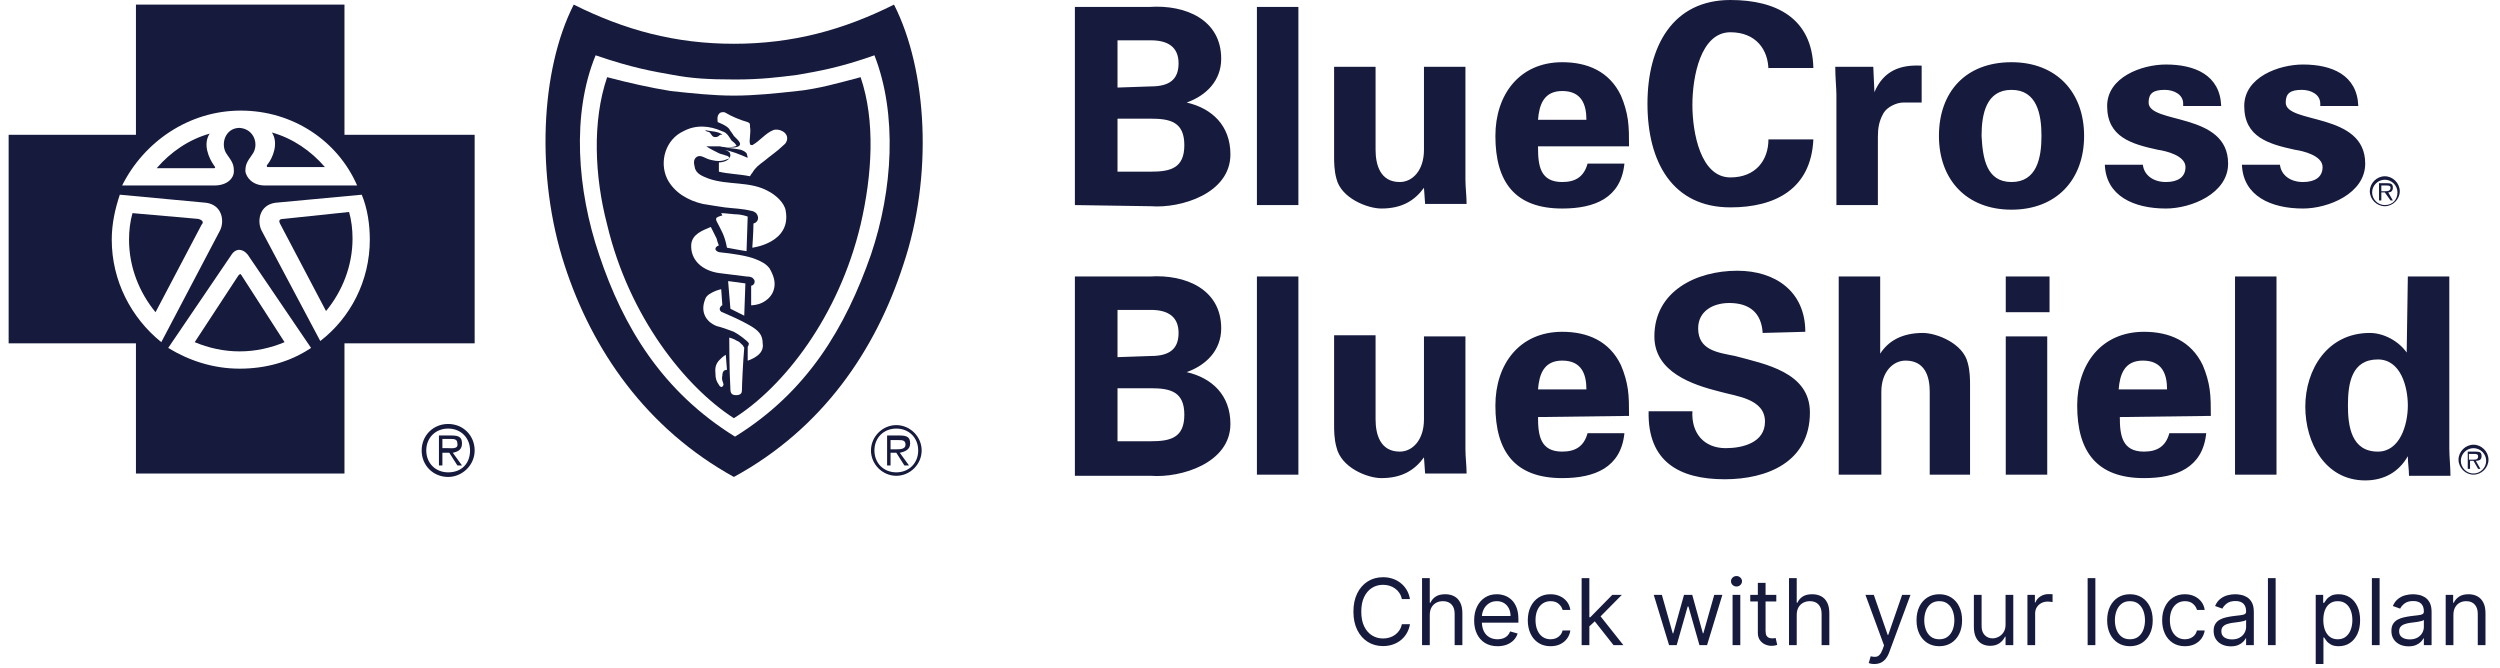<svg width="217" height="58" viewBox="0 0 217 58" fill="none" xmlns="http://www.w3.org/2000/svg">
<g clip-path="url(#clip0_9_44)">
<path d="M122.386 52H121.682C121.64 51.797 121.567 51.619 121.463 51.466C121.361 51.312 121.236 51.184 121.088 51.08C120.942 50.974 120.78 50.894 120.602 50.841C120.424 50.788 120.239 50.761 120.045 50.761C119.693 50.761 119.374 50.85 119.088 51.028C118.804 51.206 118.578 51.469 118.409 51.815C118.242 52.162 118.159 52.587 118.159 53.091C118.159 53.595 118.242 54.02 118.409 54.367C118.578 54.713 118.804 54.975 119.088 55.153C119.374 55.331 119.693 55.42 120.045 55.42C120.239 55.42 120.424 55.394 120.602 55.341C120.78 55.288 120.942 55.209 121.088 55.105C121.236 54.999 121.361 54.869 121.463 54.716C121.567 54.561 121.64 54.383 121.682 54.182H122.386C122.333 54.479 122.237 54.745 122.097 54.98C121.956 55.215 121.782 55.415 121.574 55.58C121.366 55.742 121.132 55.867 120.872 55.952C120.615 56.037 120.339 56.08 120.045 56.08C119.549 56.08 119.108 55.958 118.722 55.716C118.335 55.474 118.031 55.129 117.81 54.682C117.588 54.235 117.477 53.705 117.477 53.091C117.477 52.477 117.588 51.947 117.81 51.5C118.031 51.053 118.335 50.708 118.722 50.466C119.108 50.224 119.549 50.102 120.045 50.102C120.339 50.102 120.615 50.145 120.872 50.23C121.132 50.315 121.366 50.44 121.574 50.605C121.782 50.768 121.956 50.967 122.097 51.202C122.237 51.435 122.333 51.701 122.386 52ZM124.104 53.375V56H123.434V50.182H124.104V52.318H124.161C124.263 52.093 124.417 51.914 124.621 51.781C124.828 51.647 125.103 51.58 125.445 51.58C125.743 51.58 126.003 51.639 126.227 51.758C126.45 51.876 126.623 52.057 126.746 52.301C126.871 52.544 126.934 52.852 126.934 53.227V56H126.263V53.273C126.263 52.926 126.174 52.658 125.994 52.469C125.816 52.278 125.568 52.182 125.252 52.182C125.032 52.182 124.835 52.228 124.661 52.321C124.489 52.414 124.353 52.549 124.252 52.727C124.154 52.905 124.104 53.121 124.104 53.375ZM129.99 56.091C129.57 56.091 129.207 55.998 128.902 55.812C128.599 55.625 128.365 55.364 128.2 55.028C128.037 54.691 127.956 54.299 127.956 53.852C127.956 53.405 128.037 53.011 128.2 52.67C128.365 52.328 128.594 52.061 128.888 51.869C129.183 51.676 129.528 51.58 129.922 51.58C130.149 51.58 130.374 51.617 130.595 51.693C130.817 51.769 131.018 51.892 131.2 52.062C131.382 52.231 131.527 52.455 131.635 52.733C131.743 53.011 131.797 53.354 131.797 53.761V54.045H128.433V53.466H131.115C131.115 53.22 131.066 53 130.967 52.807C130.871 52.614 130.732 52.461 130.553 52.349C130.375 52.238 130.164 52.182 129.922 52.182C129.655 52.182 129.424 52.248 129.229 52.381C129.036 52.511 128.887 52.682 128.783 52.892C128.679 53.102 128.626 53.328 128.626 53.568V53.955C128.626 54.284 128.683 54.563 128.797 54.793C128.912 55.02 129.072 55.193 129.277 55.312C129.482 55.43 129.719 55.489 129.99 55.489C130.166 55.489 130.325 55.464 130.467 55.415C130.611 55.364 130.735 55.288 130.839 55.188C130.944 55.085 131.024 54.958 131.081 54.807L131.729 54.989C131.661 55.208 131.546 55.401 131.385 55.568C131.224 55.733 131.025 55.862 130.788 55.955C130.552 56.045 130.286 56.091 129.99 56.091ZM134.589 56.091C134.18 56.091 133.828 55.994 133.533 55.801C133.237 55.608 133.01 55.342 132.851 55.003C132.692 54.664 132.612 54.276 132.612 53.841C132.612 53.398 132.694 53.007 132.857 52.668C133.021 52.327 133.25 52.061 133.544 51.869C133.839 51.676 134.184 51.58 134.578 51.58C134.885 51.58 135.161 51.636 135.408 51.75C135.654 51.864 135.856 52.023 136.013 52.227C136.17 52.432 136.268 52.67 136.305 52.943H135.635C135.584 52.744 135.47 52.568 135.294 52.415C135.12 52.26 134.885 52.182 134.589 52.182C134.328 52.182 134.099 52.25 133.902 52.386C133.707 52.521 133.554 52.711 133.445 52.957C133.337 53.202 133.283 53.489 133.283 53.818C133.283 54.155 133.336 54.449 133.442 54.699C133.55 54.949 133.701 55.143 133.896 55.281C134.093 55.419 134.324 55.489 134.589 55.489C134.764 55.489 134.922 55.458 135.064 55.398C135.206 55.337 135.326 55.25 135.425 55.136C135.523 55.023 135.593 54.886 135.635 54.727H136.305C136.268 54.985 136.174 55.217 136.024 55.423C135.876 55.628 135.68 55.791 135.436 55.912C135.194 56.031 134.911 56.091 134.589 56.091ZM137.911 54.409L137.899 53.58H138.036L139.945 51.636H140.774L138.74 53.693H138.683L137.911 54.409ZM137.286 56V50.182H137.956V56H137.286ZM140.058 56L138.354 53.841L138.831 53.375L140.911 56H140.058ZM144.876 56L143.546 51.636H144.251L145.194 54.977H145.239L146.171 51.636H146.887L147.808 54.966H147.853L148.796 51.636H149.501L148.171 56H147.512L146.558 52.648H146.489L145.535 56H144.876ZM150.387 56V51.636H151.058V56H150.387ZM150.728 50.909C150.597 50.909 150.485 50.865 150.39 50.776C150.297 50.687 150.251 50.58 150.251 50.455C150.251 50.33 150.297 50.222 150.39 50.133C150.485 50.044 150.597 50 150.728 50C150.859 50 150.97 50.044 151.063 50.133C151.158 50.222 151.205 50.33 151.205 50.455C151.205 50.58 151.158 50.687 151.063 50.776C150.97 50.865 150.859 50.909 150.728 50.909ZM154.183 51.636V52.205H151.922V51.636H154.183ZM152.581 50.591H153.251V54.75C153.251 54.939 153.279 55.081 153.334 55.176C153.391 55.269 153.463 55.331 153.55 55.364C153.639 55.394 153.732 55.409 153.831 55.409C153.905 55.409 153.965 55.405 154.013 55.398C154.06 55.388 154.098 55.381 154.126 55.375L154.263 55.977C154.217 55.994 154.154 56.011 154.072 56.028C153.991 56.047 153.888 56.057 153.763 56.057C153.573 56.057 153.388 56.016 153.206 55.935C153.026 55.853 152.876 55.729 152.757 55.562C152.64 55.396 152.581 55.186 152.581 54.932V50.591ZM155.956 53.375V56H155.286V50.182H155.956V52.318H156.013C156.115 52.093 156.268 51.914 156.473 51.781C156.679 51.647 156.954 51.58 157.297 51.58C157.594 51.58 157.855 51.639 158.078 51.758C158.302 51.876 158.475 52.057 158.598 52.301C158.723 52.544 158.786 52.852 158.786 53.227V56H158.115V53.273C158.115 52.926 158.025 52.658 157.845 52.469C157.667 52.278 157.42 52.182 157.104 52.182C156.884 52.182 156.687 52.228 156.513 52.321C156.34 52.414 156.204 52.549 156.104 52.727C156.005 52.905 155.956 53.121 155.956 53.375ZM162.694 57.636C162.58 57.636 162.479 57.627 162.39 57.608C162.301 57.591 162.239 57.574 162.205 57.557L162.376 56.966C162.539 57.008 162.683 57.023 162.808 57.011C162.933 57 163.043 56.944 163.14 56.844C163.238 56.745 163.328 56.585 163.41 56.364L163.535 56.023L161.921 51.636H162.648L163.853 55.114H163.898L165.103 51.636H165.83L163.978 56.636C163.895 56.862 163.791 57.048 163.668 57.196C163.545 57.346 163.402 57.456 163.239 57.528C163.078 57.6 162.897 57.636 162.694 57.636ZM168.332 56.091C167.938 56.091 167.592 55.997 167.295 55.81C166.999 55.622 166.768 55.36 166.602 55.023C166.437 54.686 166.354 54.292 166.354 53.841C166.354 53.386 166.437 52.99 166.602 52.651C166.768 52.312 166.999 52.048 167.295 51.861C167.592 51.673 167.938 51.58 168.332 51.58C168.726 51.58 169.07 51.673 169.366 51.861C169.663 52.048 169.894 52.312 170.059 52.651C170.226 52.99 170.309 53.386 170.309 53.841C170.309 54.292 170.226 54.686 170.059 55.023C169.894 55.36 169.663 55.622 169.366 55.81C169.07 55.997 168.726 56.091 168.332 56.091ZM168.332 55.489C168.631 55.489 168.877 55.412 169.07 55.258C169.263 55.105 169.406 54.903 169.499 54.653C169.592 54.403 169.638 54.133 169.638 53.841C169.638 53.549 169.592 53.278 169.499 53.026C169.406 52.774 169.263 52.57 169.07 52.415C168.877 52.26 168.631 52.182 168.332 52.182C168.032 52.182 167.786 52.26 167.593 52.415C167.4 52.57 167.257 52.774 167.164 53.026C167.071 53.278 167.025 53.549 167.025 53.841C167.025 54.133 167.071 54.403 167.164 54.653C167.257 54.903 167.4 55.105 167.593 55.258C167.786 55.412 168.032 55.489 168.332 55.489ZM174.082 54.216V51.636H174.753V56H174.082V55.261H174.037C173.935 55.483 173.776 55.671 173.56 55.827C173.344 55.98 173.071 56.057 172.741 56.057C172.469 56.057 172.226 55.997 172.014 55.878C171.802 55.757 171.635 55.575 171.514 55.332C171.393 55.088 171.332 54.78 171.332 54.409V51.636H172.003V54.364C172.003 54.682 172.092 54.936 172.27 55.125C172.45 55.314 172.679 55.409 172.957 55.409C173.124 55.409 173.294 55.367 173.466 55.281C173.64 55.196 173.786 55.065 173.903 54.889C174.023 54.713 174.082 54.489 174.082 54.216ZM175.981 56V51.636H176.629V52.295H176.674C176.754 52.08 176.897 51.904 177.106 51.77C177.314 51.635 177.549 51.568 177.81 51.568C177.86 51.568 177.921 51.569 177.995 51.571C178.069 51.573 178.125 51.576 178.163 51.58V52.261C178.14 52.256 178.088 52.247 178.006 52.236C177.927 52.222 177.843 52.216 177.754 52.216C177.541 52.216 177.352 52.26 177.185 52.349C177.021 52.437 176.89 52.558 176.793 52.713C176.699 52.867 176.651 53.042 176.651 53.239V56H175.981ZM181.878 50.182V56H181.207V50.182H181.878ZM184.879 56.091C184.485 56.091 184.139 55.997 183.842 55.81C183.546 55.622 183.315 55.36 183.148 55.023C182.984 54.686 182.901 54.292 182.901 53.841C182.901 53.386 182.984 52.99 183.148 52.651C183.315 52.312 183.546 52.048 183.842 51.861C184.139 51.673 184.485 51.58 184.879 51.58C185.272 51.58 185.617 51.673 185.913 51.861C186.21 52.048 186.441 52.312 186.606 52.651C186.772 52.99 186.856 53.386 186.856 53.841C186.856 54.292 186.772 54.686 186.606 55.023C186.441 55.36 186.21 55.622 185.913 55.81C185.617 55.997 185.272 56.091 184.879 56.091ZM184.879 55.489C185.178 55.489 185.424 55.412 185.617 55.258C185.81 55.105 185.953 54.903 186.046 54.653C186.139 54.403 186.185 54.133 186.185 53.841C186.185 53.549 186.139 53.278 186.046 53.026C185.953 52.774 185.81 52.57 185.617 52.415C185.424 52.26 185.178 52.182 184.879 52.182C184.579 52.182 184.333 52.26 184.14 52.415C183.947 52.57 183.804 52.774 183.711 53.026C183.618 53.278 183.572 53.549 183.572 53.841C183.572 54.133 183.618 54.403 183.711 54.653C183.804 54.903 183.947 55.105 184.14 55.258C184.333 55.412 184.579 55.489 184.879 55.489ZM189.652 56.091C189.243 56.091 188.891 55.994 188.595 55.801C188.3 55.608 188.072 55.342 187.913 55.003C187.754 54.664 187.675 54.276 187.675 53.841C187.675 53.398 187.756 53.007 187.919 52.668C188.084 52.327 188.313 52.061 188.607 51.869C188.902 51.676 189.247 51.58 189.641 51.58C189.947 51.58 190.224 51.636 190.47 51.75C190.716 51.864 190.918 52.023 191.075 52.227C191.232 52.432 191.33 52.67 191.368 52.943H190.697C190.646 52.744 190.533 52.568 190.357 52.415C190.182 52.26 189.947 52.182 189.652 52.182C189.391 52.182 189.161 52.25 188.964 52.386C188.769 52.521 188.617 52.711 188.507 52.957C188.399 53.202 188.345 53.489 188.345 53.818C188.345 54.155 188.398 54.449 188.504 54.699C188.612 54.949 188.764 55.143 188.959 55.281C189.156 55.419 189.387 55.489 189.652 55.489C189.826 55.489 189.984 55.458 190.126 55.398C190.268 55.337 190.389 55.25 190.487 55.136C190.586 55.023 190.656 54.886 190.697 54.727H191.368C191.33 54.985 191.236 55.217 191.087 55.423C190.939 55.628 190.743 55.791 190.499 55.912C190.256 56.031 189.974 56.091 189.652 56.091ZM193.632 56.102C193.356 56.102 193.105 56.05 192.879 55.946C192.654 55.84 192.475 55.688 192.342 55.489C192.21 55.288 192.143 55.045 192.143 54.761C192.143 54.511 192.193 54.309 192.291 54.153C192.39 53.996 192.521 53.873 192.686 53.784C192.851 53.695 193.033 53.629 193.232 53.585C193.432 53.54 193.634 53.504 193.837 53.477C194.102 53.443 194.317 53.418 194.482 53.401C194.648 53.382 194.769 53.35 194.845 53.307C194.923 53.263 194.962 53.188 194.962 53.08V53.057C194.962 52.776 194.885 52.559 194.732 52.403C194.58 52.248 194.35 52.17 194.041 52.17C193.721 52.17 193.47 52.24 193.288 52.381C193.107 52.521 192.979 52.67 192.905 52.83L192.268 52.602C192.382 52.337 192.534 52.131 192.723 51.983C192.914 51.833 193.123 51.729 193.348 51.67C193.575 51.61 193.799 51.58 194.018 51.58C194.159 51.58 194.32 51.597 194.501 51.631C194.685 51.663 194.862 51.73 195.033 51.832C195.205 51.935 195.348 52.089 195.462 52.295C195.575 52.502 195.632 52.778 195.632 53.125V56H194.962V55.409H194.928C194.882 55.504 194.806 55.605 194.7 55.713C194.594 55.821 194.453 55.913 194.277 55.989C194.101 56.064 193.886 56.102 193.632 56.102ZM193.734 55.5C194 55.5 194.223 55.448 194.405 55.344C194.589 55.24 194.727 55.105 194.82 54.94C194.914 54.776 194.962 54.602 194.962 54.42V53.807C194.933 53.841 194.871 53.872 194.774 53.901C194.679 53.927 194.57 53.951 194.445 53.972C194.321 53.99 194.201 54.008 194.084 54.023C193.968 54.036 193.875 54.047 193.803 54.057C193.628 54.08 193.465 54.117 193.314 54.168C193.164 54.217 193.043 54.292 192.95 54.392C192.859 54.49 192.814 54.625 192.814 54.795C192.814 55.028 192.9 55.205 193.072 55.324C193.247 55.441 193.467 55.5 193.734 55.5ZM197.526 50.182V56H196.856V50.182H197.526ZM201.004 57.636V51.636H201.652V52.33H201.732C201.781 52.254 201.849 52.157 201.936 52.04C202.025 51.92 202.152 51.814 202.317 51.722C202.483 51.627 202.709 51.58 202.993 51.58C203.36 51.58 203.684 51.671 203.964 51.855C204.245 52.039 204.464 52.299 204.621 52.636C204.778 52.974 204.857 53.371 204.857 53.83C204.857 54.292 204.778 54.692 204.621 55.031C204.464 55.368 204.246 55.63 203.967 55.815C203.689 55.999 203.368 56.091 203.004 56.091C202.724 56.091 202.5 56.044 202.331 55.952C202.162 55.857 202.033 55.75 201.942 55.631C201.851 55.51 201.781 55.409 201.732 55.33H201.675V57.636H201.004ZM201.663 53.818C201.663 54.148 201.712 54.438 201.808 54.69C201.905 54.94 202.046 55.136 202.232 55.278C202.417 55.419 202.644 55.489 202.913 55.489C203.194 55.489 203.428 55.415 203.615 55.267C203.804 55.117 203.946 54.917 204.041 54.665C204.138 54.411 204.186 54.129 204.186 53.818C204.186 53.511 204.139 53.235 204.044 52.989C203.951 52.74 203.81 52.544 203.621 52.401C203.433 52.255 203.197 52.182 202.913 52.182C202.641 52.182 202.411 52.251 202.226 52.389C202.04 52.526 201.9 52.717 201.805 52.963C201.711 53.207 201.663 53.492 201.663 53.818ZM206.55 50.182V56H205.879V50.182H206.55ZM209.062 56.102C208.785 56.102 208.534 56.05 208.309 55.946C208.084 55.84 207.905 55.688 207.772 55.489C207.639 55.288 207.573 55.045 207.573 54.761C207.573 54.511 207.622 54.309 207.721 54.153C207.819 53.996 207.951 53.873 208.116 53.784C208.281 53.695 208.462 53.629 208.661 53.585C208.862 53.54 209.064 53.504 209.266 53.477C209.531 53.443 209.746 53.418 209.911 53.401C210.078 53.382 210.199 53.35 210.275 53.307C210.353 53.263 210.391 53.188 210.391 53.08V53.057C210.391 52.776 210.315 52.559 210.161 52.403C210.01 52.248 209.78 52.17 209.471 52.17C209.151 52.17 208.9 52.24 208.718 52.381C208.536 52.521 208.408 52.67 208.335 52.83L207.698 52.602C207.812 52.337 207.963 52.131 208.153 51.983C208.344 51.833 208.552 51.729 208.778 51.67C209.005 51.61 209.228 51.58 209.448 51.58C209.588 51.58 209.749 51.597 209.931 51.631C210.115 51.663 210.292 51.73 210.462 51.832C210.635 51.935 210.778 52.089 210.891 52.295C211.005 52.502 211.062 52.778 211.062 53.125V56H210.391V55.409H210.357C210.312 55.504 210.236 55.605 210.13 55.713C210.024 55.821 209.883 55.913 209.707 55.989C209.531 56.064 209.316 56.102 209.062 56.102ZM209.164 55.5C209.429 55.5 209.653 55.448 209.835 55.344C210.018 55.24 210.156 55.105 210.249 54.94C210.344 54.776 210.391 54.602 210.391 54.42V53.807C210.363 53.841 210.3 53.872 210.204 53.901C210.109 53.927 209.999 53.951 209.874 53.972C209.751 53.99 209.631 54.008 209.513 54.023C209.398 54.036 209.304 54.047 209.232 54.057C209.058 54.08 208.895 54.117 208.744 54.168C208.594 54.217 208.473 54.292 208.38 54.392C208.289 54.49 208.244 54.625 208.244 54.795C208.244 55.028 208.33 55.205 208.502 55.324C208.676 55.441 208.897 55.5 209.164 55.5ZM212.956 53.375V56H212.286V51.636H212.933V52.318H212.99C213.092 52.097 213.248 51.919 213.456 51.784C213.664 51.648 213.933 51.58 214.263 51.58C214.558 51.58 214.817 51.64 215.038 51.761C215.26 51.881 215.432 52.062 215.555 52.307C215.679 52.549 215.74 52.856 215.74 53.227V56H215.07V53.273C215.07 52.93 214.981 52.663 214.803 52.472C214.625 52.278 214.38 52.182 214.07 52.182C213.856 52.182 213.664 52.228 213.496 52.321C213.329 52.414 213.197 52.549 213.101 52.727C213.004 52.905 212.956 53.121 212.956 53.375Z" fill="#161A3D"/>
<path d="M93.3 17.8V0.6H99.8C102.9 0.4 106 1.7 106 5.1C106 7 104.7 8.3 103 8.9C105.2 9.4 106.8 10.9 106.8 13.4C106.8 16.8 102.5 18.1 99.9 17.9L93.3 17.8ZM99.9 7.5C101.5 7.5 102.3 6.9 102.3 5.5C102.3 4.1 101.4 3.5 99.9 3.5H97V7.6L99.9 7.5ZM99.9 14.9C101.6 14.9 102.8 14.6 102.8 12.6C102.8 10.6 101.6 10.3 99.9 10.3H97V14.9H99.9ZM112.7 0.6V17.8H109.1V0.6H112.7ZM123.6 16.3C122.8 17.4 121.7 18.1 119.9 18.1C118.7 18.1 116.4 17.2 116 15.5C115.8 14.8 115.8 14 115.8 13.6V5.8H119.4V13C119.4 14.3 119.8 15.8 121.5 15.8C122.6 15.8 123.6 14.8 123.6 13V5.8H127.2V15.6C127.2 16.3 127.3 17 127.3 17.7H123.7L123.6 16.3ZM133.5 12.8C133.5 14.4 133.7 15.8 135.6 15.8C136.8 15.8 137.5 15.3 137.8 14.2H141C140.7 17.2 138.4 18.1 135.6 18.1C131.5 18.1 129.8 15.8 129.8 11.8C129.8 8.2 131.9 5.4 135.6 5.4C137.8 5.4 139.7 6.2 140.7 8.3C141 9 141.2 9.7 141.3 10.4C141.4 11.1 141.4 11.9 141.4 12.7H133.5V12.8ZM137.7 10.4C137.7 9.1 137.3 7.9 135.6 7.9C134 7.9 133.6 9.1 133.5 10.4H137.7ZM153.5 6.1C153.5 4.3 152.4 2.8 150.2 2.8C147.6 2.8 146.9 6.7 146.9 9.1C146.9 11.5 147.6 15.4 150.2 15.4C152.4 15.4 153.5 13.9 153.5 12.1H157.4C157.2 16.4 154.1 18 150.2 18C145.2 18 143 14.1 143 9C143 4 145.2 0 150.2 0C154.2 0 157.3 1.6 157.4 5.9H153.5V6.1ZM162.6 5.8L162.7 8C163.5 6.1 165 5.6 166.8 5.7V8.9H165.2C164.6 8.9 163.8 9.3 163.5 9.8C163.1 10.5 163 11.1 163 11.9V17.8H159.4V8.2C159.4 7.7 159.3 6.7 159.3 5.8H162.6ZM174.6 18.2C170.7 18.2 168.3 15.6 168.3 11.8C168.3 8 170.6 5.4 174.6 5.4C178.5 5.4 180.9 8 180.9 11.8C180.9 15.6 178.5 18.2 174.6 18.2ZM174.6 15.8C176.8 15.8 177.2 13.7 177.2 11.8C177.2 9.9 176.8 7.8 174.6 7.8C172.4 7.8 172 9.9 172 11.8C172.1 13.7 172.4 15.8 174.6 15.8ZM189.5 9C189.5 8.2 188.7 7.8 187.9 7.8C186.9 7.8 186.5 8.1 186.5 8.9C186.5 10.8 193.4 9.7 193.4 14.2C193.4 16.8 190.2 18.1 188 18.1C185.2 18.1 182.8 17 182.7 14.3H186C186.1 15.2 186.9 15.8 188 15.8C189 15.8 189.7 15.4 189.7 14.5C189.7 13.5 188 13.1 187.3 13C185 12.5 182.9 11.9 182.9 9.2C182.9 6.7 185.9 5.6 188 5.6C190.5 5.6 192.7 6.5 192.8 9.2H189.5V9ZM201.4 9C201.4 8.2 200.6 7.8 199.8 7.8C198.8 7.8 198.4 8.1 198.4 8.9C198.4 10.8 205.3 9.7 205.3 14.2C205.3 16.8 202.1 18.1 199.9 18.1C197.1 18.1 194.7 17 194.6 14.3H197.9C198 15.2 198.8 15.8 199.9 15.8C200.9 15.8 201.6 15.4 201.6 14.5C201.6 13.5 199.9 13.1 199.2 13C196.9 12.5 194.8 11.9 194.8 9.2C194.8 6.7 197.8 5.6 199.9 5.6C202.4 5.6 204.6 6.5 204.7 9.2H201.4V9ZM93.3 41.2V24H99.8C102.9 23.8 106 25.1 106 28.5C106 30.4 104.7 31.7 103 32.3C105.2 32.8 106.8 34.3 106.8 36.8C106.8 40.2 102.5 41.5 99.9 41.3H93.3V41.2ZM99.9 30.9C101.5 30.9 102.3 30.3 102.3 28.9C102.3 27.5 101.4 26.9 99.9 26.9H97V31L99.9 30.9ZM99.9 38.3C101.6 38.3 102.8 38 102.8 36C102.8 34 101.6 33.7 99.9 33.7H97V38.3H99.9ZM112.7 24V41.2H109.1V24H112.7ZM123.6 39.7C122.8 40.8 121.7 41.5 119.9 41.5C118.7 41.5 116.4 40.6 116 38.8C115.8 38.1 115.8 37.3 115.8 36.9V29.1H119.4V36.4C119.4 37.7 119.8 39.2 121.5 39.2C122.6 39.2 123.6 38.2 123.6 36.4V29.2H127.2V39C127.2 39.7 127.3 40.4 127.3 41.1H123.7L123.6 39.7ZM133.5 36.2C133.5 37.8 133.7 39.2 135.6 39.2C136.8 39.2 137.5 38.7 137.8 37.6H141C140.7 40.6 138.4 41.5 135.6 41.5C131.5 41.5 129.8 39.2 129.8 35.2C129.8 31.6 131.9 28.8 135.6 28.8C137.8 28.8 139.7 29.6 140.7 31.7C141 32.4 141.2 33.1 141.3 33.8C141.4 34.5 141.4 35.3 141.4 36.1L133.5 36.2ZM137.7 33.8C137.7 32.5 137.3 31.3 135.6 31.3C134 31.3 133.6 32.5 133.5 33.8H137.7ZM153 28.9C152.9 27.2 151.9 26.3 150.1 26.3C148.7 26.3 147.4 27 147.4 28.5C147.4 30.4 149.1 30.6 150.6 30.9C153.2 31.6 157.1 32.3 157.1 35.8C157.1 40.1 153.4 41.6 149.7 41.6C145.8 41.6 143 40.1 143.1 35.7H146.9C146.8 37.6 147.9 38.9 149.8 38.9C151.3 38.9 153.2 38.4 153.2 36.6C153.2 34.6 150.7 34.4 149.3 34C146.9 33.4 143.6 32.3 143.6 29.2C143.6 25.3 147.2 23.5 150.8 23.5C154.1 23.5 156.7 25.3 156.7 28.8L153 28.9ZM159.6 41.2V24H163.2V30.7C163.9 29.6 165.1 28.9 166.9 28.9C168.1 28.9 170.4 29.8 170.8 31.5C171 32.2 171 33 171 33.4V41.2H167.5V34C167.5 32.7 167.1 31.3 165.4 31.3C164.3 31.3 163.3 32.3 163.3 34V41.2H159.6ZM177.9 24V27.1H174.1V24H177.9ZM177.7 29.2V41.2H174.1V29.2H177.7ZM184 36.2C184 37.8 184.2 39.2 186.1 39.2C187.3 39.2 188 38.7 188.3 37.6H191.5C191.2 40.6 188.9 41.5 186.1 41.5C182 41.5 180.3 39.2 180.3 35.2C180.3 31.6 182.4 28.8 186.1 28.8C188.3 28.8 190.2 29.6 191.2 31.7C191.5 32.4 191.7 33.1 191.8 33.8C191.9 34.5 191.9 35.3 191.9 36.1L184 36.2ZM188.1 33.8C188.1 32.5 187.7 31.3 186 31.3C184.4 31.3 184 32.5 183.9 33.8H188.1ZM197.6 24V41.2H194V24H197.6ZM209 24H212.6V38.9C212.6 39.7 212.7 40.5 212.7 41.3H209.1C209.1 40.7 209 40.2 209 39.6C208.2 41 206.9 41.7 205.3 41.7C201.8 41.7 200.1 38.4 200.1 35.3C200.1 32.1 202 28.9 205.7 28.9C206.9 28.9 208.2 29.6 208.9 30.6L209 24ZM206.4 39.2C208.3 39.2 209 36.9 209 35.2C209 33.6 208.4 31.2 206.4 31.2C204.1 31.2 203.8 33.3 203.8 35.2C203.8 37 204.1 39.2 206.4 39.2ZM207 17.8C206.4 17.8 205.9 17.3 205.9 16.7C205.9 16.1 206.4 15.6 207 15.6C207.6 15.6 208.1 16.1 208.1 16.7C208.1 17.3 207.7 17.8 207 17.8ZM207 15.3C206.3 15.3 205.7 15.9 205.7 16.6C205.7 17.3 206.3 17.9 207 17.9C207.7 17.9 208.3 17.3 208.3 16.6C208.3 15.9 207.7 15.3 207 15.3Z" fill="#161A3D"/>
<path d="M207 16.6H206.7V16.1H207.1C207.3 16.1 207.5 16.1 207.5 16.3C207.5 16.6 207.2 16.6 207 16.6ZM207.7 16.3C207.7 16 207.6 15.9 207.2 15.9H206.5V17.4H206.7V16.7H207L207.5 17.4H207.7L207.3 16.7C207.5 16.7 207.7 16.6 207.7 16.3ZM214.7 41.1C214.1 41.1 213.6 40.6 213.6 40C213.6 39.4 214.1 38.9 214.7 38.9C215.3 38.9 215.8 39.4 215.8 40C215.8 40.6 215.3 41.1 214.7 41.1ZM214.7 38.6C214 38.6 213.4 39.2 213.4 39.9C213.4 40.6 214 41.2 214.7 41.2C215.4 41.2 216 40.6 216 39.9C216 39.2 215.4 38.6 214.7 38.6Z" fill="#161A3D"/>
<path d="M214.6 39.9H214.3V39.4H214.7C214.9 39.4 215.1 39.4 215.1 39.6C215.1 39.9 214.9 39.9 214.6 39.9ZM215.4 39.6C215.4 39.3 215.3 39.2 214.9 39.2H214.2V40.7H214.4V40H214.7L215.1 40.7H215.3L214.9 40C215.2 40 215.4 39.9 215.4 39.6Z" fill="#161A3D"/>
<path d="M38.9 36.8C37.6 36.8 36.6 37.8 36.6 39.1C36.6 40.4 37.6 41.4 38.9 41.4C40.1 41.4 41.2 40.4 41.2 39.1C41.2 37.8 40.2 36.8 38.9 36.8ZM38.9 41C37.8 41 37 40.2 37 39.1C37 38 37.8 37.2 38.9 37.2C40 37.2 40.8 38 40.8 39.1C40.8 40.2 40.1 41 38.9 41Z" fill="#161A3D"/>
<path d="M40.1 38.5C40.1 38 39.9 37.8 39.2 37.8H38.1V40.4H38.4V39.3H39L39.7 40.4H40.1L39.3 39.3C39.8 39.2 40.1 39 40.1 38.5ZM38.9 38.9H38.4V38.1H39.1C39.4 38.1 39.7 38.1 39.7 38.5C39.8 39 39.2 38.9 38.9 38.9ZM20.9 23.8C20.8 23.8 20.8 23.8 20.7 23.9L16.9 29.7C18.1 30.2 19.4 30.5 20.8 30.5C22.2 30.5 23.5 30.2 24.7 29.7L20.9 23.8ZM17.2 19L11.5 18.5C11.3 19.2 11.2 20 11.2 20.8C11.2 23.2 12.1 25.4 13.5 27.1L17.5 19.5C17.7 19.3 17.6 19.1 17.2 19Z" fill="#161A3D"/>
<path d="M29.9 11.7V0.4H11.8V11.7H0.5V29.8H11.8V41.1H29.9V29.8H41.2V11.7H29.9ZM20.9 9.6C25.4 9.6 29.3 12.2 31 16.1H23C21.9 16.1 21.4 15.4 21.3 14.9C21.3 14.3 21.4 14.1 21.9 13.4C22.5 12.6 22.1 11.2 20.8 11.1C19.5 11.1 19.1 12.6 19.7 13.4C20.2 14.1 20.3 14.3 20.3 14.9C20.3 15.4 19.8 16.1 18.6 16.1H10.6C12.5 12.3 16.4 9.6 20.9 9.6ZM9.7 20.8C9.7 19.4 10 18.1 10.4 16.9L17.9 17.6C19.3 17.8 19.5 19.2 19.1 20L14 29.7C11.4 27.6 9.7 24.4 9.7 20.8ZM27 30.2C25.2 31.4 23.1 32 20.8 32C18.5 32 16.4 31.3 14.6 30.2L20.1 22.1C20.5 21.5 21.1 21.6 21.5 22.1L27 30.2ZM27.8 29.6L22.7 20C22.3 19.2 22.5 17.8 23.9 17.6L31.4 16.9C31.9 18.1 32.1 19.5 32.1 20.8C32.1 24.4 30.4 27.6 27.8 29.6Z" fill="#161A3D"/>
<path d="M28.2 14.5C27 13.1 25.4 12 23.6 11.5C24.2 12.4 23.7 13.7 23.2 14.3C23.1 14.4 23.2 14.5 23.2 14.5H28.2ZM24.6 19C24.2 19 24.2 19.2 24.3 19.4L28.3 27C29.7 25.3 30.6 23.1 30.6 20.7C30.6 19.9 30.5 19.1 30.3 18.4L24.6 19ZM18.2 11.6C16.4 12.1 14.8 13.2 13.6 14.6H18.6C18.7 14.6 18.7 14.5 18.6 14.4C18.1 13.7 17.6 12.5 18.2 11.6ZM77.6 0.4C73.2 2.6 68.8 3.8 63.7 3.8C58.6 3.8 54.2 2.6 49.8 0.4C46.9 6.1 46.5 15.3 49 23C51.4 30.4 56.1 37.2 63.7 41.4C71.4 37.2 76 30.4 78.4 23C81 15.3 80.5 6.1 77.6 0.4ZM75.6 22.1C73.4 28.4 70.1 34 63.8 37.9C57.5 34 54.1 28.4 52 22.1C50.1 16.5 49.6 9.9 51.7 4.8C54.9 5.9 56.7 6.2 58.4 6.5C60 6.8 61.4 6.9 63.8 6.9C66.1 6.9 67.6 6.7 69.2 6.5C70.9 6.2 72.8 5.9 75.9 4.8C77.9 9.9 77.5 16.5 75.6 22.1Z" fill="#161A3D"/>
<path d="M69.2 7.9C67.4 8.1 65.5 8.3 63.7 8.3C61.9 8.3 60.1 8.1 58.2 7.9C56.4 7.6 54.6 7.2 52.7 6.7C51.4 10.5 51.6 15.3 52.7 19.5C54.6 27.5 59.5 33.6 63.7 36.3C68 33.6 72.8 27.5 74.7 19.5C75.7 15.2 76 10.5 74.7 6.7C72.8 7.2 71.1 7.7 69.2 7.9ZM62.7 32.6C62.6 33 62.8 33.2 62.8 33.4C62.7 33.7 62.5 33.6 62.4 33.4C62.2 33.1 62.1 32.9 62.1 32.4C62 31.6 62.4 31.3 62.6 31.1C62.8 30.9 63 30.8 63 30.8L63.1 32.1C62.9 32.1 62.7 32.2 62.7 32.6ZM64.4 33.9C64.4 34.1 64.3 34.3 63.9 34.3C63.6 34.3 63.4 34.2 63.4 33.8C63.3 32.2 63.3 29.3 63.3 29.3C63.3 29.3 63.7 29.4 64 29.6C64.1 29.6 64.3 29.8 64.5 30C64.5 30.1 64.6 30.1 64.6 30.2C64.5 31.3 64.4 33.4 64.4 33.9ZM65.7 30.9C65.3 31.2 64.9 31.3 64.9 31.3V30.1C64.9 30.1 65 30 65 29.8C64.9 29.6 64.1 29 63.7 28.8C63.2 28.6 62.6 28.4 62.2 28.3C61.2 27.9 60.8 27 61.2 26C61.3 25.6 61.8 25.4 62 25.3C62.2 25.2 62.6 25.1 62.6 25.1L62.7 26.5C62.7 26.5 62.6 26.5 62.5 26.7C62.4 26.9 62.6 27.1 62.7 27.1C63.4 27.4 64.3 27.8 65 28.2C65.9 28.7 66.2 29.1 66.2 29.8C66.3 30.3 66 30.7 65.7 30.9ZM63.2 24.4C63.9 24.5 64.1 24.5 64.7 24.6L64.6 27.4L64 27.1L63.4 26.8L63.2 24.4ZM67.2 25C67.1 25.5 66.8 25.9 66.3 26.2C65.8 26.5 65.2 26.5 65.2 26.5V24.8C65.2 24.8 65.3 24.8 65.4 24.7C65.5 24.6 65.5 24.5 65.5 24.4C65.5 24.3 65.4 24.2 65.3 24.1C65.1 24 64.9 24 64.8 24L62.4 23.7C61 23.5 59.9 22.6 60 21.2C60.1 20.3 61 20 61.7 19.7L62.2 20.7C62.3 21.1 62.4 21.3 62.4 21.3C62.4 21.3 62.1 21.4 62.1 21.6C62.1 21.8 62.4 21.9 62.5 21.9C63.5 22 64.9 22.2 65.6 22.5C66.1 22.7 66.5 22.9 66.8 23.3C67.2 24 67.3 24.5 67.2 25ZM62.6 18.5C62.6 18.5 62.9 18.5 63.8 18.6C64.4 18.6 64.9 18.8 64.9 18.8L64.8 21.8C64.1 21.7 63.7 21.6 63.1 21.5C62.9 20.4 62.6 20 62.2 19.2C62.1 19 62.2 18.9 62.2 18.9C62.3 18.8 62.7 18.7 62.7 18.7L62.6 18.5ZM65.3 21.5C65.3 21.5 65.4 20.1 65.4 19.4C65.8 19.3 65.9 18.9 65.7 18.6C65.6 18.4 65.3 18.3 65.2 18.3C64.4 18.1 63.7 18.1 62.9 18C62.2 17.9 61.6 17.8 61 17.7C59.7 17.4 58.5 16.7 57.9 15.5C57.2 14 57.8 12.1 59.3 11.4C60.4 10.8 61.6 10.9 62.7 11.4C63.1 11.5 63.3 11.9 63.5 12.2C63.6 12.3 63.8 12.4 63.9 12.6C64 12.7 63.8 12.7 63.8 12.7C63.6 12.8 62.7 12.8 62.5 12.7H61.3C61.6 12.9 62 13.1 62.4 13.3C62.6 13.4 62.8 13.4 63 13.5C63.1 13.5 63.3 13.6 63.3 13.7C63.3 13.8 63.1 13.8 62.9 13.9C62.6 14 62.2 14 61.8 13.9C61.2 13.8 60.9 13.4 60.5 13.6C60.2 13.8 60.2 14.1 60.3 14.5C60.4 15.1 61 15.3 61.5 15.5C63.2 16.1 65.1 15.7 66.7 16.6C67.3 16.9 68.1 17.6 68.2 18.3C68.7 21.1 65.3 21.5 65.3 21.5ZM68.3 12.2C68.2 12.5 68.1 12.5 67.9 12.7C67.5 13.1 66.9 13.5 66.3 14C65.9 14.3 65.6 14.5 65.3 15C65.2 15.1 65.1 15.3 65.1 15.3C64.1 15.1 63.2 15.1 62.4 14.9V14.1C62.4 14.1 63.3 14.1 63.4 13.5C63.4 13.5 63.4 13.3 63.3 13.2C63.2 13.1 62.9 13 62.8 13C63.5 13.1 64.2 13.4 64.9 13.7C64.9 13.6 64.8 13.3 64.8 13.3C64.7 13.2 64.6 13.1 64.3 13C63.9 12.9 62.8 12.8 62.8 12.8H63.7C63.9 12.8 64.2 12.7 64.2 12.6C64.3 12.5 64.2 12.3 64 12.1L63.7 11.8C63.6 11.6 63.4 11.4 63.3 11.2C63.1 10.9 62.3 10.6 62.3 10.6C62.3 10.6 62.2 10.1 62.4 9.9C62.5 9.7 62.9 9.7 63 9.8C63.5 10.1 64.2 10.4 64.9 10.6C65.1 10.7 65.1 10.7 65.1 11C65.2 11.5 65 12.2 65.1 12.5C65.1 12.6 65.3 12.6 65.3 12.6C66 12.2 66.4 11.6 67.1 11.3C67.6 11.1 68.5 11.5 68.3 12.2ZM77.8 36.9C76.6 36.9 75.6 37.9 75.6 39.1C75.6 40.3 76.6 41.3 77.8 41.3C79 41.3 80 40.3 80 39.1C80 37.9 79 36.9 77.8 36.9ZM77.8 41C76.7 41 75.9 40.2 75.9 39.1C75.9 38 76.7 37.2 77.8 37.2C78.9 37.2 79.7 38 79.7 39.1C79.7 40.2 78.9 41 77.8 41Z" fill="#161A3D"/>
<path d="M79 38.5C79 38 78.8 37.8 78.1 37.8H77V40.4H77.3V39.3H77.8L78.5 40.4H78.9L78.1 39.3C78.6 39.2 79 39 79 38.5ZM77.8 39H77.3V38.2H78C78.3 38.2 78.6 38.2 78.6 38.6C78.6 39 78.1 39 77.8 39ZM61.6 11.5C61.8 11.7 61.8 11.9 62.1 11.9C62.3 11.9 62.4 11.8 62.5 11.7H62.7C62.4 11.4 61.7 11.4 61.2 11.3C61.4 11.5 61.5 11.4 61.6 11.5Z" fill="#161A3D"/>
</g>
<defs>
<clipPath id="clip0_9_44">
<rect width="216" height="58" fill="white" transform="translate(0.75)"/>
</clipPath>
</defs>
</svg>
